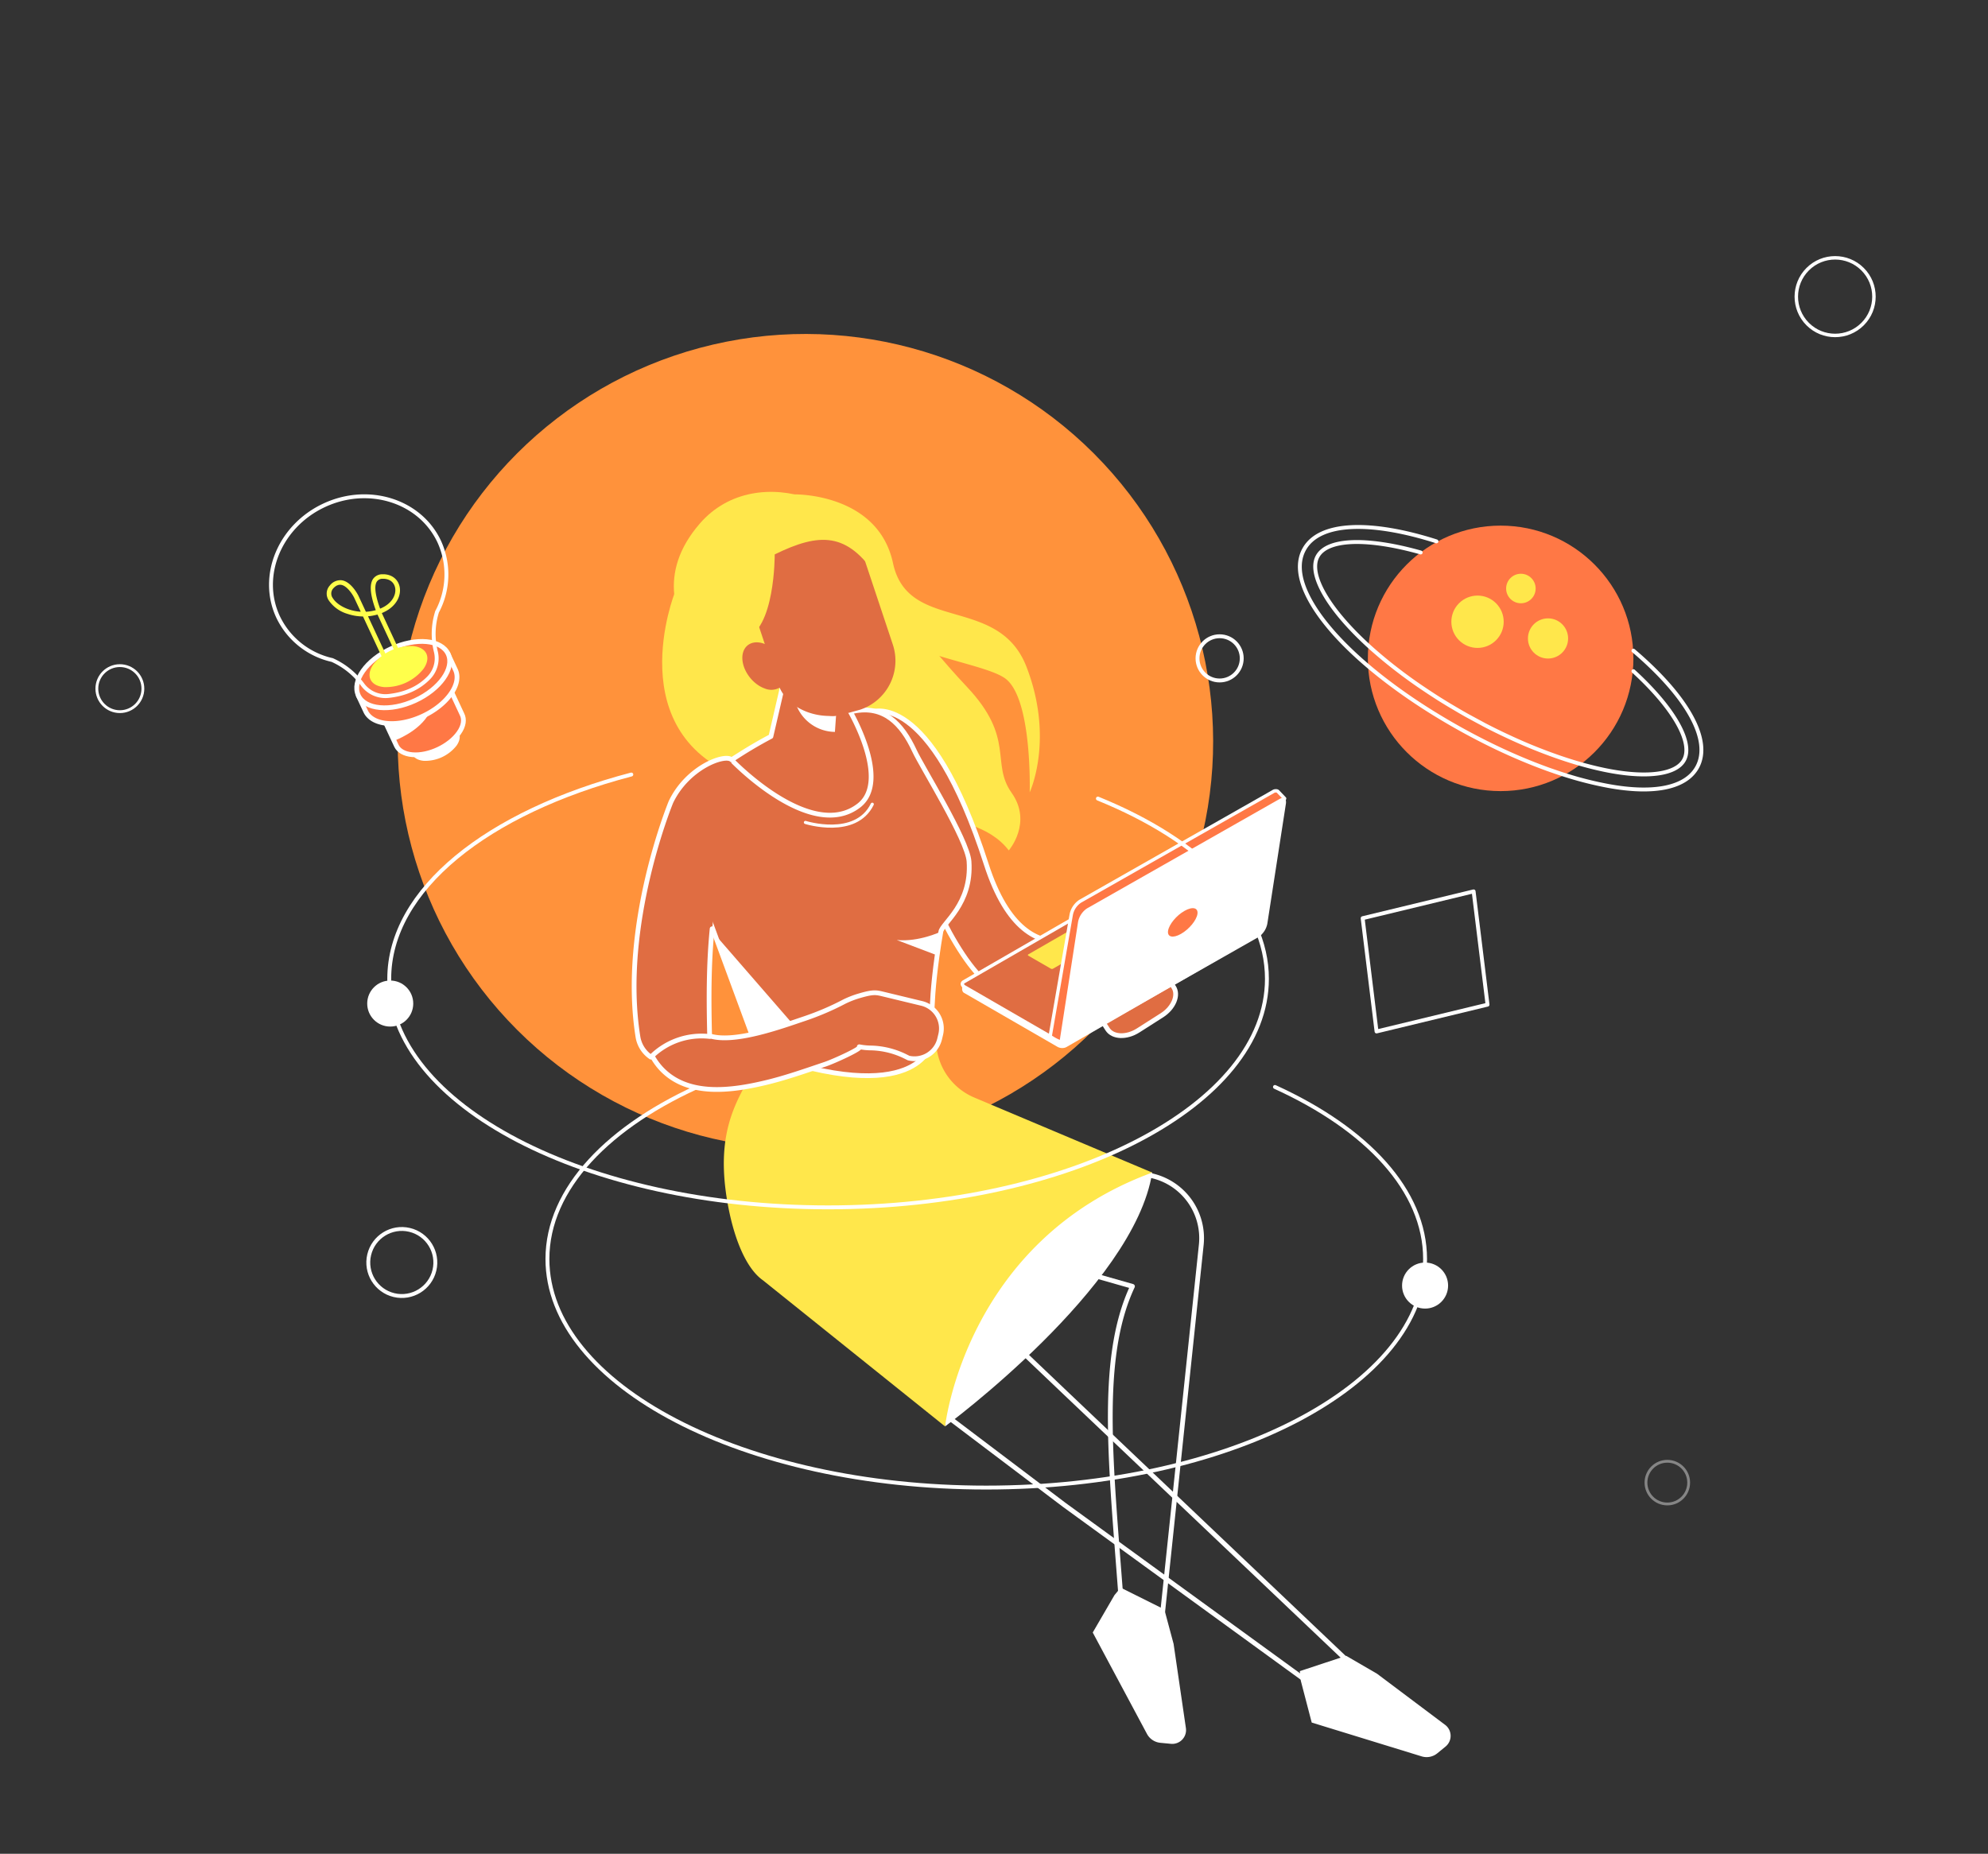 <svg xmlns="http://www.w3.org/2000/svg" viewBox="0 0 705.68 658.19"><rect x="0" y="0" width="705.68" height="658.19" fill="#333333" stroke="none"/><defs><style>.cls-1{isolation:isolate;}.cls-15,.cls-16,.cls-17,.cls-2,.cls-7,.cls-8{fill:none;}.cls-12,.cls-13,.cls-15,.cls-16,.cls-17,.cls-18,.cls-2,.cls-5,.cls-7,.cls-8{stroke:#fff;}.cls-12,.cls-13,.cls-17,.cls-18,.cls-2,.cls-5,.cls-7,.cls-8{stroke-linecap:round;stroke-linejoin:round;}.cls-2{stroke-width:1.23px;}.cls-3{fill:#ff923b;}.cls-4{fill:#ffe74b;}.cls-11,.cls-12,.cls-5{fill:#e06d42;}.cls-18,.cls-5,.cls-7{stroke-width:1.69px;}.cls-6{fill:#fff;}.cls-8{stroke-width:1.38px;}.cls-9{fill:#ffc2b0;}.cls-10{fill:#d0e7f4;}.cls-12,.cls-13{stroke-width:1.2px;}.cls-13,.cls-14,.cls-18{fill:#ff7845;}.cls-15,.cls-16{stroke-miterlimit:10;}.cls-16{opacity:0.4;mix-blend-mode:multiply;}.cls-17{stroke-width:1.11px;}.cls-19{fill:#ffff4b;}</style></defs><title>iStock-996724838</title><g class="cls-1"><g id="image"><circle class="cls-2" cx="651.42" cy="105.32" r="13.78" transform="translate(116.32 491.47) rotate(-45)"/><circle class="cls-3" cx="285.9" cy="263.31" r="144.73" transform="translate(-102.45 279.28) rotate(-45)"/><path class="cls-4" d="M239.56,210.34s-20.24,50.81,25,66.36,80.09,7.7,93.53,25.24c0,0,8.53-9.83,1-20.46s1.43-19.3-15.91-37.67-32-39.95-32.18-41S239.56,210.34,239.56,210.34Z"/><path class="cls-5" d="M309.22,252.84S333.54,355.6,362.08,354c39.94-2.2,56-20.78,56-20.78l-23.94-6.59s-29.07,26.84-44.06-19.81C329.89,244,309.22,252.84,309.22,252.84Z"/><path class="cls-4" d="M282.09,175.53s29.56-.52,34.9,24.41,37.47,11.12,47.4,36.86,1.12,44.52,1.12,44.52,1-33.9-8.93-40.61-50.8-9.4-55.52-31.09A67.49,67.49,0,0,0,282.09,175.53Z"/><path class="cls-6" d="M335.48,506.43S402.67,457,409,416.3l-75.8,2.34Z"/><path class="cls-7" d="M321.65,402.69l85.93,14.5A22.73,22.73,0,0,1,426.41,442L412.55,573.91l-14.22-.69c-3.65-51-8.76-90,3.66-116.5l-95.17-27.1Z"/><polygon class="cls-7" points="273.89 455.72 377.84 534.35 472.51 603.17 481.06 592.3 378.37 494.71 284.08 404.9 273.89 455.72"/><path class="cls-4" d="M332.51,372.36c0-.17,0-.32-.05-.45S318.76,340.1,298,354.78c-5.42,3.83-23.87,12-26.84,18.37C264.81,386.9,253.28,397,258.07,426c2.19,13.2,6.64,24.32,12.8,28.6l64.61,51.85s7.17-65.8,73.53-90.13l-63.07-26.6A22.13,22.13,0,0,1,332.51,372.36Z"/><circle class="cls-8" cx="142.63" cy="448.26" r="11.9" transform="translate(-326.45 483.52) rotate(-76.65)"/><circle class="cls-8" cx="432.93" cy="233.75" r="7.85"/><polygon class="cls-8" points="528.03 356.7 488.63 366.22 483.7 326 523.09 316.48 528.03 356.7"/><path class="cls-9" d="M314.24,334.47a15.75,15.75,0,0,1-4.95,2c-4.15.69-8.71-1.71-12.92-4.05a3.24,3.24,0,0,1-1.08-.8A3,3,0,0,1,295,329c1.37-5.13,3.79-5.06,7.22-8.08,1.55-1.37,2.92-3,4.45-4.35a47.38,47.38,0,0,1,7.9-5.44h0c3.34-2,15.52-8.76,18.28.44,1.19,4,.89,6.61-1,9.26a25.16,25.16,0,0,1-6.61,7A99.89,99.89,0,0,1,314.24,334.47Z"/><path class="cls-9" d="M296.48,326c1.25-3.43,1.55-5.42,3.37-8.38a13.09,13.09,0,0,1,6-5.19c4.82-2.07,12.87-5,15.62-3.23,3.54,2.32.09,6.46-2,9-4.2,5.06-11.39,8.72-17.22,11.07a2.19,2.19,0,0,1-2.41-.34c-.25.53,1.9-.94,1.7-.38C300.26,331.94,295.24,329.35,296.48,326Z"/><polygon class="cls-10" points="297.66 324.27 292.07 330.44 303.54 343.24 309.95 336.38 297.66 324.27"/><path class="cls-5" d="M324.62,266.61c-4.56-9.86-11-16.29-21.68-14.09C281,257.06,252,273,250,276.45c-12.88,21.44-6,26.87-4.23,39.16,0,0,.59,3.37,2.69,4.58l2.75,4.69,18,48.81c56.58,20.05,61.25-2.79,61.25-2.79.68-6.62-.72-15.07,3.51-40.1.51-3,11.1-9.77,10-25C343.36,298.05,327.29,272.37,324.62,266.61Z"/><path class="cls-5" d="M301.56,252.23a55.19,55.19,0,0,0-5.87.89l5.74-24.71L279.55,236l-5.9,25.48a160.41,160.41,0,0,0-13.95,8.32s28.15,29.52,45.24,16.15C316.26,277.05,301.56,252.23,301.56,252.23Z"/><path class="cls-6" d="M296.77,254.13c-2.92.72-11-2.86-14.28-4.27a14.87,14.87,0,0,0,13.88,10Z"/><path class="cls-11" d="M316.92,228.83l-10.48-31.47a18.31,18.31,0,0,0-23.1-11.55l-6.19,2.06A18.31,18.31,0,0,0,265.6,211l5.88,17.67-.35-.15c-4.3-1.51-7.71.83-7.62,5.22s3.65,9.19,7.95,10.7a6,6,0,0,0,5.28-.29c3.78,8.44,15.38,12,24.33,9l4.3-1.19A18.31,18.31,0,0,0,316.92,228.83Z"/><path class="cls-5" d="M412.45,360.47,404,365.86c-4.13,2.63-9,2.43-10.85-.44l-1.29-2c-1.84-2.88,0-7.39,4.17-10l8.45-5.39c4.13-2.63,9-2.43,10.85.45l1.29,2C418.46,353.32,416.58,357.83,412.45,360.47Z"/><path class="cls-6" d="M341.53,351.53l0-2,2.65,1,.56-1.31L411,311a3.5,3.5,0,0,1,3.13.13l28.52,16.46v-.45l5.27,2.11v2.19h0a1,1,0,0,1-.5.56l-68.94,39.8a3.48,3.48,0,0,1-3.12-.13l-33-19.07a1.26,1.26,0,0,1-.76-1Z"/><path class="cls-12" d="M378.49,369.58l68.93-39.8c.8-.46.7-1.27-.22-1.81l-33-19.07a3.5,3.5,0,0,0-3.13-.13l-68.93,39.8c-.8.46-.69,1.27.23,1.81l33,19.07A3.48,3.48,0,0,0,378.49,369.58Z"/><path class="cls-4" d="M373.78,343.94l16.69-9.63c.19-.11.16-.31-.06-.43l-8-4.62a.85.85,0,0,0-.76,0L365,338.86c-.19.11-.17.31,0,.44l8,4.61A.83.83,0,0,0,373.78,343.94Z"/><path class="cls-13" d="M380.25,324.79a7.45,7.45,0,0,1,3.18-4.8l68.43-38.89a1.75,1.75,0,0,1,1.52-.25h0a.92.92,0,0,1,.35.27l2.27,2.38-1.23,3.38-7.34,38.49a7.45,7.45,0,0,1-3.17,4.8L379.56,367l-2.09,2.35-.26.58c-1.31.28-4.44-1.95-4.44-1.95Z"/><path class="cls-6" d="M378.26,371.62l68.44-38.9a7.45,7.45,0,0,0,3.17-4.8l6.58-42.52c.28-1.81-.69-2.6-2.16-1.77l-68.44,38.9a7.45,7.45,0,0,0-3.17,4.8l-6.58,42.52C375.82,371.66,376.79,372.45,378.26,371.62Z"/><path class="cls-14" d="M414.63,330.45c-.35,2.26,1.7,2.76,4.57,1.13s5.5-4.79,5.85-7.05-1.7-2.76-4.58-1.13S415,328.19,414.63,330.45Z"/><path class="cls-4" d="M275,196.84s.17,27.12-10.87,29.94L261,235.12c.86,10.11,14.9,10.45,12.79,15.47l-1.22,2.83S218,221,248.41,185.89c20.58-23.75,62-6.24,62.63,18.55C300.7,189,291,189,275,196.84Z"/><path class="cls-6" d="M461.74,596.72l3.88,14.87,39,12a6,6,0,0,0,5.6-1.1l2.92-2.39a4.9,4.9,0,0,0-.17-7.7l-24.17-18.15-10.95-6.36-16.45,5.44Z"/><path class="cls-6" d="M395.61,566.34l-7.72,13.28,19.25,36a6.05,6.05,0,0,0,4.75,3.16l3.76.36a4.9,4.9,0,0,0,5.31-5.58l-4.37-29.91-3.28-12.23-15.51-7.73Z"/><path class="cls-8" d="M389.72,283.53c36.54,14.84,60,38,60,64,0,44.81-69.74,81.14-155.77,81.14s-155.78-36.33-155.78-81.14c0-31.72,35-59.2,85.93-72.54"/><path class="cls-8" d="M452.57,385.92c32.66,14.88,53.29,36.74,53.29,61.11,0,44.81-69.74,81.13-155.77,81.13S194.32,491.84,194.32,447c0-25,21.78-47.44,56-62.32"/><circle class="cls-6" cx="138.52" cy="356.31" r="8.17"/><circle class="cls-6" cx="505.86" cy="456.44" r="8.17"/><circle class="cls-15" cx="42.55" cy="244.5" r="8.17"/><circle class="cls-16" cx="591.85" cy="526.4" r="7.58"/><path class="cls-5" d="M226.76,334.69l18.93,1.6c-.56,7.24-1.76,28.19,5.33,31.17,8.51,3.57,26.45-3.08,34.57-5.8a97.13,97.13,0,0,0,14.25-6.11,33.31,33.31,0,0,1,5.21-2c4.89-1.44,5.9-1.21,8.4-.61l13.74,3.32a9.17,9.17,0,0,1,6.74,11l-.4,1.66a9.18,9.18,0,0,1-11,6.74l-1.17-.58a28.94,28.94,0,0,0-12-3,22.89,22.89,0,0,1-4.35-.43c1.55.35-8.94,5.13-12.06,6.19-7.12,2.4-14.22,4.92-21.53,6.64-11.84,2.79-27.06,4.9-36.46-4.81-9.88-10.21-9.21-31.74-8.16-45"/><path class="cls-5" d="M259.7,269.75c-2.36-2.24-15.69,2.69-21.54,15,0,0-18.06,43.7-11.71,83.37a10.74,10.74,0,0,0,4.59,7.2A25.38,25.38,0,0,1,251.9,368c-.32-12.85-.37-25.62.89-38.24"/><path class="cls-6" d="M280.9,363l-27.2-31.31,12.69,35.67S278.62,363.86,280.9,363Z"/><path class="cls-6" d="M333.93,330.8s-7.73,3.71-15.6,2.95l14.3,5.43Z"/><path class="cls-17" d="M285.9,292s17.81,5.65,23.73-6.46"/><path class="cls-6" d="M162.06,264.73a14.16,14.16,0,0,1-11.63,5.4c-4.08-.35-5.5-3.35-3.16-6.69a14.14,14.14,0,0,1,11.62-5.4C163,258.39,164.4,261.39,162.06,264.73Z"/><path class="cls-18" d="M164,253.62h0l-11.44-24.49L129.15,240l11.6,24.86h0c.84,1.68,2.77,2.84,5.61,3.09,5.81.51,13.21-3,16.53-7.76C164.63,257.73,164.91,255.38,164,253.62Z"/><path class="cls-18" d="M161.75,238h0L159,232.1l-3.36,1.57a14.94,14.94,0,0,0-1.75-.27c-7.91-.69-18,4-22.52,10.47a12.63,12.63,0,0,0-1,1.57L127.2,247l2.6,5.55v0l.14.29h0c1.19,2.19,3.78,3.69,7.56,4,7.92.69,18-4,22.53-10.46C162.24,243.25,162.72,240.29,161.75,238Z"/><ellipse class="cls-18" cx="143.12" cy="239.53" rx="17.56" ry="10.14" transform="translate(-87.05 81.79) rotate(-24.72)"/><path class="cls-8" d="M155.94,192.35c-6.77-14.52-25.08-20.32-40.88-12.94s-23.12,25.13-16.34,39.65a28.05,28.05,0,0,0,19.2,15.28,27.2,27.2,0,0,1,10.85,8.81,10.09,10.09,0,0,0,9.12,3.95c5.72-.61,10.57-2.62,14.31-6.45a9.87,9.87,0,0,0,2.53-9.22A26,26,0,0,1,155,217.7c.05-.16.08-.3.12-.44A28.08,28.08,0,0,0,155.94,192.35Z"/><path class="cls-19" d="M150.35,237.44a17.1,17.1,0,0,1-14,6.51c-4.92-.43-6.63-4-3.82-8.06a17.07,17.07,0,0,1,14-6.51C151.45,229.81,153.16,233.42,150.35,237.44Z"/><path class="cls-19" d="M144.14,238a.82.82,0,0,1-1.09-.4L134,218.19l-.27.07a17.37,17.37,0,0,1-3.1.55l8.65,18.53a.82.82,0,0,1-1.49.69l-8.94-19.16a17.67,17.67,0,0,1-5.47-.91,12.2,12.2,0,0,1-6.59-4.67,4.29,4.29,0,0,1,.28-5.4,4.74,4.74,0,0,1,4.21-1.87c3.42.47,5.83,5.26,5.93,5.46v0l2.67,5.72a16,16,0,0,0,3.41-.54l.11,0c-2-5.44-2.3-9.08-1-11.08a4,4,0,0,1,3.4-1.69c3.18-.08,5.57,1.73,6.09,4.62s-1.08,6.71-5.66,8.85a7.37,7.37,0,0,1-.7.3l9,19.29A.83.83,0,0,1,144.14,238Zm-9.21-21.9c4.26-1.72,5.77-4.95,5.34-7.35-.37-2.07-2.06-3.32-4.42-3.26a2.38,2.38,0,0,0-2.08,1C133.06,207.55,132.73,210.09,134.93,216.13Zm-15.26-8.26a4.57,4.57,0,0,0-1.41,1.11,2.72,2.72,0,0,0-.1,3.45c1.36,2.22,5.16,4.51,9.89,4.79l-2.34-5c-.59-1.18-2.57-4.27-4.68-4.55A2.33,2.33,0,0,0,119.67,207.87Z"/><path class="cls-6" d="M139.85,263s9.06-3.14,12.63-10c0,0-10.21,4.9-15.52,3.75Z"/><circle class="cls-14" cx="532.68" cy="233.75" r="47.13"/><path class="cls-8" d="M509.9,192.21c-23.42-7.46-41.55-6.93-46.94,2.78-2.3,4.12-2,9.32.6,15.16,5.66,12.85,22.18,28.8,45.51,43.22l.25.15q2.16,1.33,4.4,2.65l.33.19q2.26,1.32,4.6,2.62c1.42.79,2.85,1.56,4.27,2.31l1.18.62c1.15.6,2.31,1.19,3.46,1.77l.89.44q2.17,1.08,4.32,2.08l.66.31c1.26.58,2.5,1.14,3.75,1.69l.9.39q4.39,1.91,8.68,3.53l.61.23c1.34.5,2.67,1,4,1.43l.32.12c1.48.51,2.94,1,4.39,1.44h0a126.63,126.63,0,0,0,14.78,3.7c16.35,3,27.55.63,31.55-6.57,5.41-9.73-3.78-25.46-22.59-41.45m0,7.28c8.65,7.92,14.5,15.4,17.16,21.44,1.84,4.18,2.15,7.68.77,10.15-2.72,4.9-12.42,6.36-25.94,3.91-3.42-.62-7-1.48-10.74-2.53-4.61-1.31-9.41-2.95-14.33-4.87l-.31-.12q-2.34-.91-4.71-1.92l-.12-.05q-2.34-1-4.71-2.08l-.75-.35c-1.48-.68-3-1.39-4.47-2.12l-.24-.11q-2.28-1.12-4.57-2.31l-1-.55c-1.52-.8-3-1.62-4.57-2.47s-3.17-1.79-4.71-2.7l-1.14-.67c-1.52-.9-3-1.81-4.48-2.73h0q-2.17-1.38-4.26-2.77l-1-.67c-1.38-.92-2.74-1.85-4.06-2.79h0c-1.32-.93-2.59-1.87-3.85-2.8l-.86-.66q-3.72-2.81-7-5.6l-.73-.62c-1.09-.93-2.15-1.86-3.16-2.78h0c-14.91-13.57-21.71-25.87-18.33-32s16.85-6.77,35.64-1.64l.95.27"/><circle class="cls-4" cx="524.48" cy="220.75" r="9.29" transform="translate(-2.48 435.52) rotate(-45)"/><circle class="cls-4" cx="539.87" cy="208.95" r="5.24"/><circle class="cls-4" cx="549.5" cy="226.68" r="7.13"/></g></g></svg>
